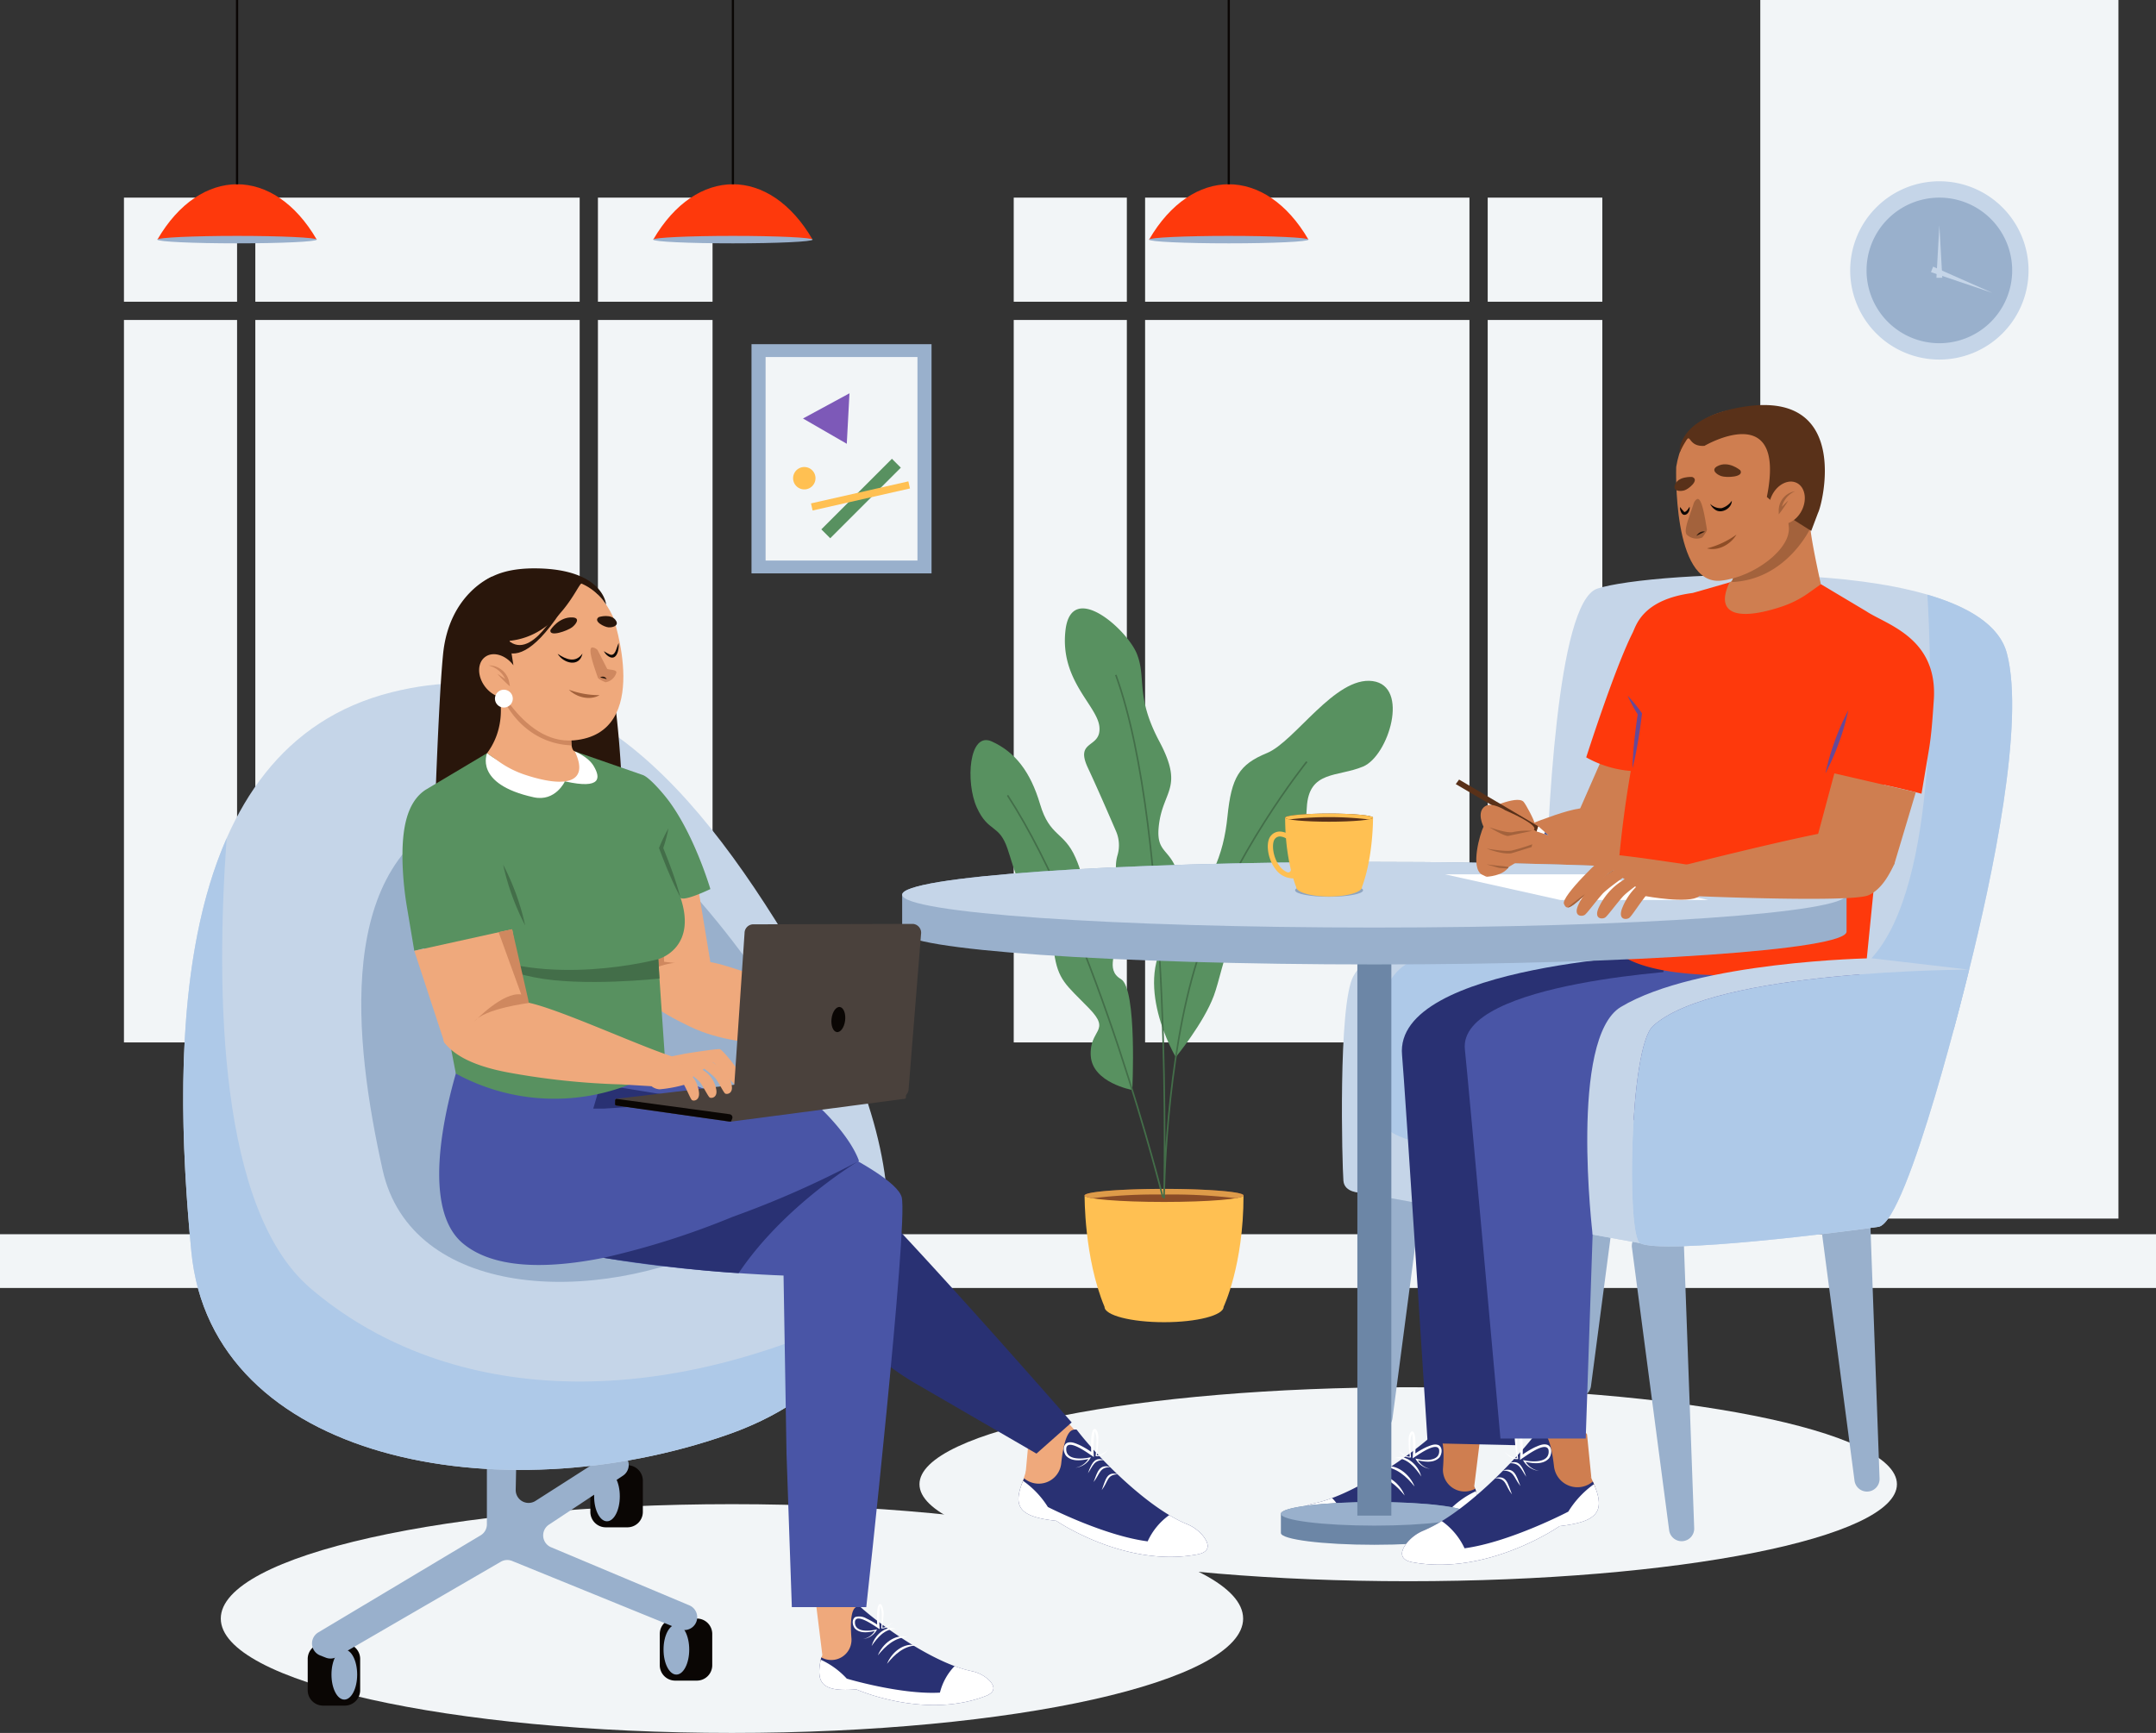 <svg id="Group_54" data-name="Group 54" xmlns="http://www.w3.org/2000/svg" xmlns:xlink="http://www.w3.org/1999/xlink" width="486.725" height="391.312" viewBox="0 0 486.725 391.312">
  <rect x="0" y="0" width="486.725" height="391.312" fill="#333333" stroke="none"/>
  <defs>
    <clipPath id="clip-path">
      <rect id="Rectangle_76" data-name="Rectangle 76" width="486.725" height="391.312" fill="none"/>
    </clipPath>
  </defs>
  <rect id="Rectangle_57" data-name="Rectangle 57" width="80.852" height="275.168" transform="translate(397.393 0)" fill="#f2f5f7"/>
  <rect id="Rectangle_58" data-name="Rectangle 58" width="73.224" height="163.136" transform="translate(57.64 72.251)" fill="#f2f5f7"/>
  <rect id="Rectangle_59" data-name="Rectangle 59" width="25.537" height="23.506" transform="translate(27.983 44.625)" fill="#f2f5f7"/>
  <rect id="Rectangle_60" data-name="Rectangle 60" width="73.224" height="23.506" transform="translate(57.64 44.625)" fill="#f2f5f7"/>
  <rect id="Rectangle_61" data-name="Rectangle 61" width="25.876" height="23.506" transform="translate(134.983 44.625)" fill="#f2f5f7"/>
  <rect id="Rectangle_62" data-name="Rectangle 62" width="25.876" height="163.136" transform="translate(134.983 72.251)" fill="#f2f5f7"/>
  <rect id="Rectangle_63" data-name="Rectangle 63" width="25.537" height="163.136" transform="translate(27.983 72.251)" fill="#f2f5f7"/>
  <rect id="Rectangle_64" data-name="Rectangle 64" width="73.224" height="163.136" transform="translate(258.51 72.251)" fill="#f2f5f7"/>
  <rect id="Rectangle_65" data-name="Rectangle 65" width="25.537" height="23.506" transform="translate(228.853 44.625)" fill="#f2f5f7"/>
  <rect id="Rectangle_66" data-name="Rectangle 66" width="73.224" height="23.506" transform="translate(258.51 44.625)" fill="#f2f5f7"/>
  <rect id="Rectangle_67" data-name="Rectangle 67" width="25.876" height="23.506" transform="translate(335.854 44.625)" fill="#f2f5f7"/>
  <rect id="Rectangle_68" data-name="Rectangle 68" width="25.876" height="163.136" transform="translate(335.854 72.251)" fill="#f2f5f7"/>
  <rect id="Rectangle_69" data-name="Rectangle 69" width="25.537" height="163.136" transform="translate(228.853 72.251)" fill="#f2f5f7"/>
  <rect id="Rectangle_70" data-name="Rectangle 70" width="486.725" height="12.138" transform="translate(0 278.698)" fill="#f2f5f7"/>
  <g id="Group_53" data-name="Group 53">
    <g id="Group_52" data-name="Group 52" clip-path="url(#clip-path)">
      <path id="Path_121" data-name="Path 121" d="M306.607,285.021s-9.005-1.617-9.378-7.712,4.773-5.419-.4-10.743-7.019-6.3-7.894-12.7,4.153-3.686-2.013-8.613-6.581-9.1-8.49-14.727-4.329-3.582-6.916-9.273-1.819-17.293,3.386-14.926,8.688,6.74,10.887,14.155,5.375,6.117,7.993,12.06,1.137,7.2,3.59,9.623,5.463,4.4,5.724,7.9-2.76,7.767.944,9.912,2.567,25.044,2.567,25.044" transform="translate(-50.988 -38.894)" fill="#589160"/>
      <path id="Path_122" data-name="Path 122" d="M317.583,245.655s6.208-9.971,4.338-16.248-5.336-4.525-4.258-11.761,5.468-7.984,0-18.272-2.85-14.342-5.094-19.83-14.777-16.645-16.086-5.236,7.3,17.022,7.669,21.886-5.612,2.757-2.619,9.141c1.956,4.172,4.677,10.424,6.327,14.255a7.967,7.967,0,0,1,.384,5.455c-.937,3.09-.845,9.733,9.339,20.61" transform="translate(-55.948 -31.974)" fill="#589160"/>
      <path id="Path_123" data-name="Path 123" d="M326.075,274.485S315.8,257.311,324.982,246.5s11.866-17.569,12.761-26.391,2.63-11.7,8.927-14.292,15.376-17.366,23.821-16.246,3.635,16.874-2.131,19.3-12.259.819-12.707,9.232-1.4,17.179-8.983,18.952-9.723,17.4-12.012,23.579-8.583,13.855-8.583,13.855" transform="translate(-60.634 -35.778)" fill="#589160"/>
      <path id="Path_124" data-name="Path 124" d="M301.836,332.758s-.134,14.087,4.5,25.162c0,1.914,6.017,3.466,13.438,3.466s13.438-1.552,13.438-3.466c0,0,4.5-9.318,4.5-25.162Z" transform="translate(-56.984 -62.822)" fill="#ffc052"/>
      <path id="Path_125" data-name="Path 125" d="M337.713,332.415c0,.814-8.032,1.475-17.938,1.475s-17.939-.66-17.939-1.475,8.032-1.475,17.939-1.475,17.938.66,17.938,1.475" transform="translate(-56.984 -62.479)" fill="#8a4c27"/>
      <path id="Path_126" data-name="Path 126" d="M303.605,333.054a118.359,118.359,0,0,1,16.17-.836,118.345,118.345,0,0,1,16.169.836c1.134-.193,1.769-.41,1.769-.639,0-.814-8.032-1.475-17.938-1.475s-17.939.66-17.939,1.475c0,.229.635.446,1.769.639" transform="translate(-56.984 -62.479)" fill="#de9b49"/>
      <path id="Path_127" data-name="Path 127" d="M353.643,207.462s-17.238,21.426-24.626,44.5-7.612,54.167-7.612,54.167,2.157-82.388-10.886-118.263" transform="translate(-58.623 -35.468)" fill="none" stroke="#436e49" stroke-miterlimit="10" stroke-width="0.361"/>
      <path id="Path_128" data-name="Path 128" d="M315.45,312.155s-14.874-59.711-35.06-90.772" transform="translate(-52.935 -41.795)" fill="none" stroke="#436e49" stroke-miterlimit="10" stroke-width="0.361"/>
      <path id="Path_129" data-name="Path 129" d="M79.78,63.793H43.795c9.689-16.669,26.3-16.669,35.985,0" transform="translate(-8.268 -9.683)" fill="#fe390c"/>
      <path id="Path_130" data-name="Path 130" d="M79.78,66.506c0,.464-8.055.84-17.993.84s-17.993-.376-17.993-.84,8.056-.84,17.993-.84,17.993.376,17.993.84" transform="translate(-8.268 -12.397)" fill="#99b0cc"/>
      <line id="Line_3" data-name="Line 3" y1="41.608" transform="translate(53.519 0)" fill="none" stroke="#0a0604" stroke-miterlimit="10" stroke-width="0.5"/>
      <path id="Path_131" data-name="Path 131" d="M217.77,63.793H181.785c9.689-16.669,26.3-16.669,35.985,0" transform="translate(-34.319 -9.683)" fill="#fe390c"/>
      <path id="Path_132" data-name="Path 132" d="M217.77,66.506c0,.464-8.055.84-17.993.84s-17.993-.376-17.993-.84,8.056-.84,17.993-.84,17.993.376,17.993.84" transform="translate(-34.319 -12.397)" fill="#99b0cc"/>
      <line id="Line_4" data-name="Line 4" y1="41.608" transform="translate(165.458 0)" fill="none" stroke="#0a0604" stroke-miterlimit="10" stroke-width="0.5"/>
      <path id="Path_133" data-name="Path 133" d="M355.76,63.793H319.775c9.689-16.669,26.3-16.669,35.985,0" transform="translate(-60.371 -9.683)" fill="#fe390c"/>
      <path id="Path_134" data-name="Path 134" d="M355.76,66.506c0,.464-8.055.84-17.993.84s-17.993-.376-17.993-.84,8.056-.84,17.993-.84,17.993.376,17.993.84" transform="translate(-60.371 -12.397)" fill="#99b0cc"/>
      <line id="Line_5" data-name="Line 5" y1="41.608" transform="translate(277.397 0)" fill="none" stroke="#0a0604" stroke-miterlimit="10" stroke-width="0.5"/>
      <path id="Path_135" data-name="Path 135" d="M555.158,70.589a20.131,20.131,0,1,1-20.131-20.131,20.131,20.131,0,0,1,20.131,20.131" transform="translate(-97.208 -9.526)" fill="#c5d5e8"/>
      <path id="Path_136" data-name="Path 136" d="M552.324,71.449a16.438,16.438,0,1,1-16.437-16.438,16.437,16.437,0,0,1,16.438,16.438" transform="translate(-98.068 -10.386)" fill="#99b0cc"/>
      <path id="Path_137" data-name="Path 137" d="M539.558,62.714l-.663,11.857h1.326Z" transform="translate(-101.739 -11.84)" fill="#c5d5e8"/>
      <path id="Path_138" data-name="Path 138" d="M551.242,80.146l-13.384-5.918-.481,1.236Z" transform="translate(-101.452 -14.014)" fill="#c5d5e8"/>
      <path id="Path_139" data-name="Path 139" d="M476.548,408.056c0,12.1-49.4,21.9-110.332,21.9s-110.332-9.805-110.332-21.9,49.4-21.9,110.332-21.9,110.332,9.805,110.332,21.9" transform="translate(-48.309 -72.903)" fill="#f2f5f7"/>
      <path id="Path_140" data-name="Path 140" d="M394.6,315.395l-8.4,63.842a2.841,2.841,0,0,1-5.655-.474l2.319-63.842a2.841,2.841,0,0,1,2.838-2.737h6.086a2.84,2.84,0,0,1,2.816,3.211" transform="translate(-71.843 -58.938)" fill="#99b0cc"/>
      <path id="Path_141" data-name="Path 141" d="M449.841,306.394l-8.4,63.842a2.841,2.841,0,0,1-5.655-.474L438.1,305.92a2.84,2.84,0,0,1,2.838-2.737h6.086a2.84,2.84,0,0,1,2.816,3.211" transform="translate(-82.272 -57.238)" fill="#99b0cc"/>
      <path id="Path_142" data-name="Path 142" d="M505.74,332.714l8.4,63.842a2.841,2.841,0,0,0,5.655-.474L517.48,332.24a2.841,2.841,0,0,0-2.838-2.737h-6.086a2.84,2.84,0,0,0-2.816,3.211" transform="translate(-95.475 -62.207)" fill="#99b0cc"/>
      <path id="Path_143" data-name="Path 143" d="M454.152,346.516l8.4,63.842a2.84,2.84,0,0,0,5.654-.474l-2.318-63.842a2.841,2.841,0,0,0-2.838-2.737h-6.086a2.84,2.84,0,0,0-2.816,3.211" transform="translate(-85.735 -64.813)" fill="#99b0cc"/>
      <path id="Path_144" data-name="Path 144" d="M523.556,177.694c-6.03-22.683-80.895-18.518-92.5-14.554-9.062,3.1-11.245,52.18-11.767,73.563-17.6.952-37.9,4.226-43.258,13.941-3.49,6.323-2.53,42.784-2.245,46.2.23,2.741,3.893,2.688,3.893,2.688l63.062,11.389c5.046,2.679,47.19-2.68,53.842-3.685s20.456-58.038,20.463-58.063c5.088-20.386,12.679-55.8,8.512-71.475" transform="translate(-70.504 -30.209)" fill="#c5d5e8"/>
      <path id="Path_145" data-name="Path 145" d="M430.3,309.747s-45.654,3.056-47-8.179c-2.443-20.381.38-34.524,10.733-35.294s47.243-2,47.243-2Z" transform="translate(-72.208 -49.893)" fill="#aec9e8"/>
      <path id="Path_146" data-name="Path 146" d="M541.914,250.209c5.088-20.386,12.679-55.8,8.512-71.475-1.663-6.258-8.57-10.469-17.938-13.208.933,15.284,2.714,65.427-12.621,82.106-12.23,13.3,5.6,15.836,18.579,16.07,2.09-7.8,3.466-13.486,3.468-13.494" transform="translate(-97.373 -31.25)" fill="#aec9e8"/>
      <path id="Path_147" data-name="Path 147" d="M444.6,210.079l-7.354,16.771s5.145,4.131,13.941,3.729l5.53-14.886s-8.205-5.1-12.117-5.614" transform="translate(-82.548 -39.661)" fill="#cf7e50"/>
      <path id="Path_148" data-name="Path 148" d="M436.977,224.739s7.831-6.549,10.549,8.337c0,0-2.967,8.7-29.671,4.851l.841-7.337s15.291-6.682,18.281-5.851" transform="translate(-78.887 -42.158)" fill="#cf7e50"/>
      <path id="Path_149" data-name="Path 149" d="M402.407,411.711s-6.336-18.439-9.39-12.9c-1.437,2.609-15,15.473-26.071,16.852,0,0-3.476,4.642,13.943,3.9s22.8-1.863,21.517-7.85" transform="translate(-69.223 -75.096)" fill="#cf7e50"/>
      <path id="Path_150" data-name="Path 150" d="M408.315,410.092l1.45-11.753s-8.817-7.777-9.873-.886Z" transform="translate(-75.496 -74.498)" fill="#cf7e50"/>
      <path id="Path_151" data-name="Path 151" d="M360.909,420.836c14.86,5.815,31.444-1.574,31.444-1.574,8.137.642,9.906-1.323,8.627-7.31,0,0-.037-.171-.105-.468l-.148.08a4.9,4.9,0,0,1-7.169-4.716c.213-2.761.2-5.5-.473-6.827a1.631,1.631,0,0,0-1.493-.968h0c-.315.29-.657.594-1.038.922-.034.03-.073.062-.108.092-.349.3-.706.6-1.1.924-5.85,4.789-16.709,12.093-24.815,13.812a8.708,8.708,0,0,0-4.224,2.091c-1.811,1.712-1.532,3.1.606,3.941" transform="translate(-67.796 -75.338)" fill="#293173"/>
      <path id="Path_152" data-name="Path 152" d="M392.354,422.289s-16.584,7.388-31.444,1.574c-2.138-.836-2.417-2.229-.606-3.941a8.708,8.708,0,0,1,4.223-2.091,28.611,28.611,0,0,0,3.994-1.2,14.231,14.231,0,0,1,3.568,6.446c9.538.525,22.594-3.391,22.594-3.391a19.634,19.634,0,0,1,6.319-4.6c1.233,5.9-.561,7.84-8.647,7.2" transform="translate(-67.796 -78.364)" fill="#fff"/>
      <path id="Path_153" data-name="Path 153" d="M388.236,405.816c2.744-.063,4.524,2.12,5.933,4.174-.1-.315-.225-.617-.34-.93-.91-2.07-3.216-4.064-5.593-3.244" transform="translate(-73.296 -76.579)" fill="#fff"/>
      <path id="Path_154" data-name="Path 154" d="M384.791,408.255c3.086.086,5.373,2.2,7.2,4.462-1.088-2.768-4.09-5.276-7.2-4.462" transform="translate(-72.645 -77.046)" fill="#fff"/>
      <path id="Path_155" data-name="Path 155" d="M382.045,410.771c3.086.086,5.373,2.2,7.2,4.462-1.089-2.768-4.09-5.276-7.2-4.462" transform="translate(-72.127 -77.521)" fill="#fff"/>
      <path id="Path_156" data-name="Path 156" d="M396.3,406.9a4.116,4.116,0,0,1-2.9-2.187l-.157.2c1.649.373,3.834.819,5.162-.587.568-.776.779-2.126-.122-2.737-.92-.443-1.908.041-2.742.37a17.771,17.771,0,0,0-3.035,1.787l.453.246c-.05-.764.443-6.42-1.005-5.423-.669.917-.47,1.876-.5,2.881a23.148,23.148,0,0,0,.284,2.794l.079-.13a1.385,1.385,0,0,1-.756-.069,5.759,5.759,0,0,1-2.043-1.419c.741.816,1.664,1.839,2.88,1.715l.089-.019c-.084-.957-.158-1.922-.157-2.879a5.629,5.629,0,0,1,.415-2.513,23.559,23.559,0,0,1,.14,5.034l-.028.575.482-.329c.956-.589,5-3.513,5.494-1.637.323,2.709-3.21,2.488-5.021,2.073l-.33-.068A4.3,4.3,0,0,0,396.3,406.9" transform="translate(-73.444 -75.225)" fill="#fff"/>
      <path id="Path_157" data-name="Path 157" d="M472.059,246.557s16.631,31.056,5.229,41.388-67.182,11.306-67.182,11.306l5.622,73.632-19.774-.444s-5.212-81.574-5.783-87.642c-1.948-20.683,60.665-22.845,60.665-22.845Z" transform="translate(-73.652 -46.548)" fill="#293173"/>
      <path id="Path_158" data-name="Path 158" d="M466.366,256.895s-4.7,11.148-4.192,16.774l25.944-16.488Z" transform="translate(-87.247 -48.5)" fill="#4955a6"/>
      <path id="Path_159" data-name="Path 159" d="M398.664,420.765c0-1.472-9.448-2.666-21.1-2.666s-21.1,1.194-21.1,2.666v4.33c0,1.472,9.447,2.666,21.1,2.666s21.1-1.193,21.1-2.666Z" transform="translate(-67.296 -78.934)" fill="#6c86a6"/>
      <path id="Path_160" data-name="Path 160" d="M398.664,420.765c0,1.472-9.448,2.666-21.1,2.666s-21.1-1.194-21.1-2.666,9.447-2.666,21.1-2.666,21.1,1.194,21.1,2.666" transform="translate(-67.296 -78.934)" fill="#99b0cc"/>
      <rect id="Rectangle_71" data-name="Rectangle 71" width="7.673" height="128.564" transform="translate(306.428 213.675)" fill="#6c86a6"/>
      <path id="Path_161" data-name="Path 161" d="M434.882,409.36s-9.006-20.882-11.124-14.338c-1,3.081-14.375,22.112-25.913,25.865,0,0-2.754,5.671,15.686,1.286s23.951-6.686,21.352-12.813" transform="translate(-75.082 -74.337)" fill="#cf7e50"/>
      <path id="Path_162" data-name="Path 162" d="M440.663,408.08l-.986-9.915s-4.376-6.382-8.522-4.447Z" transform="translate(-81.399 -74.262)" fill="#cf7e50"/>
      <path id="Path_163" data-name="Path 163" d="M392.519,427.972c17.061,3.145,33.242-8.159,33.242-8.159,8.817-.992,10.3-3.453,7.7-9.58,0,0-.075-.174-.209-.478l-.142.116a5.325,5.325,0,0,1-8.625-3.557c-.342-2.992-.923-5.912-1.911-7.19a1.773,1.773,0,0,0-1.793-.726h0c-.276.375-.578.77-.917,1.2-.031.04-.065.081-.1.121-.311.39-.63.787-.987,1.214-5.258,6.318-15.345,16.352-23.643,19.856a9.466,9.466,0,0,0-4.078,3.1c-1.58,2.2-1,3.629,1.459,4.082" transform="translate(-73.663 -75.209)" fill="#293173"/>
      <path id="Path_164" data-name="Path 164" d="M425.76,422.6s-16.181,11.3-33.242,8.159c-2.454-.453-3.039-1.882-1.459-4.083a9.474,9.474,0,0,1,4.078-3.1,31.1,31.1,0,0,0,4.016-2.108,15.482,15.482,0,0,1,5.136,6.146c10.29-1.4,23.42-8.274,23.42-8.274a21.354,21.354,0,0,1,5.8-6.209c2.533,6.044,1.016,8.485-7.746,9.471" transform="translate(-73.663 -77.995)" fill="#fff"/>
      <path id="Path_165" data-name="Path 165" d="M419.988,407.259c2.374-.134,2.609,1.236,3.85,3.052-.087-.281-.2-.551-.3-.83-.81-1.844-1.5-3.029-3.546-2.222" transform="translate(-79.29 -76.838)" fill="#fff"/>
      <path id="Path_166" data-name="Path 166" d="M418.124,409.3c2.671-.008,2.458,1.5,4.06,3.495-.971-2.469-1.382-4.316-4.06-3.495" transform="translate(-78.938 -77.234)" fill="#fff"/>
      <path id="Path_167" data-name="Path 167" d="M416.006,411.427c2.671-.008,2.271,1.678,3.873,3.674-.971-2.469-1.195-4.5-3.873-3.674" transform="translate(-78.538 -77.639)" fill="#fff"/>
      <path id="Path_168" data-name="Path 168" d="M426.469,407.328a4.476,4.476,0,0,1-3.2-2.309l-.165.222c1.8.367,4.187.8,5.6-.761.6-.857.8-2.329-.2-2.972-1.01-.459-2.073.091-2.971.467a19.254,19.254,0,0,0-3.257,2.014l.5.255c-.073-.828.33-6.988-1.221-5.87-.706,1.012-.466,2.051-.472,3.144a25.3,25.3,0,0,0,.375,3.03l.082-.143a1.507,1.507,0,0,1-.823-.058,6.266,6.266,0,0,1-2.255-1.494c.825.87,1.853,1.96,3.171,1.8l.1-.022c-.114-1.038-.217-2.085-.238-3.126a6.128,6.128,0,0,1,.391-2.741,25.606,25.606,0,0,1,.272,5.468l-.017.625.516-.37c1.025-.662,5.348-3.935,5.932-1.909.416,2.937-3.43,2.78-5.408,2.372l-.36-.067a4.677,4.677,0,0,0,3.659,2.446" transform="translate(-79.001 -75.184)" fill="#fff"/>
      <path id="Path_169" data-name="Path 169" d="M496.066,251.655s4.279,28.337-7.122,38.669-51.582,10.432-51.582,10.432l-2.426,71.593H415.688s-7.358-81.775-8.028-87.833c-1.715-15.531,52.389-18.048,52.389-18.048Z" transform="translate(-76.955 -47.51)" fill="#4955a6"/>
      <path id="Path_170" data-name="Path 170" d="M465.5,164.495l8.294-2.381,20.617.41,10.225,6.1c4.566,3.054,16.255,5.965,15.26,20.124-.262,3.736-.481,7.473-1.1,11.165l-1.669,9.919a211.772,211.772,0,0,0-24.492-4.815l11.747-3.156,4.629,2.652-4.373,43.864s-46.369,7.4-56.863-3.385a255.519,255.519,0,0,1,3.719-40.3,24.257,24.257,0,0,1-10.062-3.068s6.387-20.024,10.481-28.138c.794-1.574,2.125-7.5,13.589-8.987" transform="translate(-83.338 -30.606)" fill="#fe390c"/>
      <path id="Path_171" data-name="Path 171" d="M508.006,211.951a57.524,57.524,0,0,1,5.184-14.3,57.567,57.567,0,0,1-5.184,14.3" transform="translate(-95.907 -37.315)" fill="#674997"/>
      <path id="Path_172" data-name="Path 172" d="M501.7,157.681s-1.961-8.679-2.382-12.624c-.494-4.643.638-4.4,1.158-8.6l-16.455,2.731s-.166,17.131-2.938,18.079h0c-3.284,6.853,1.276,8.98,11.895,5.431a23.176,23.176,0,0,0,6.1-3.146Z" transform="translate(-90.626 -25.762)" fill="#cf7e50"/>
      <path id="Path_173" data-name="Path 173" d="M484.451,146.676s.046,3.8-2.5,11.707c12.335-.529,17.727-12.136,17.727-12.136a24.243,24.243,0,0,1,.36-3.49Z" transform="translate(-90.988 -26.951)" fill="#a3623c"/>
      <path id="Path_174" data-name="Path 174" d="M466.474,126.871s-.941,26.875,10.106,25.723c7.337-.766,15.979-7.161,15.3-12.282-.818-6.118,4.865-9.077,5.168-10.748.6-3.289,1.032-12.619-5.254-14.446s-22.638-4.363-25.315,11.754" transform="translate(-88.063 -21.478)" fill="#cf7e50"/>
      <path id="Path_175" data-name="Path 175" d="M452.947,193.641a34.9,34.9,0,0,1,3.26,3.991c-.26,2.115-.533,4.228-.9,6.329-.342,2.041-.747,4.073-1.257,6.091.046-2.081.2-4.148.412-6.206s.492-4.107.794-6.153l.075.323a34.429,34.429,0,0,1-2.387-4.375" transform="translate(-85.513 -36.558)" fill="#674997"/>
      <path id="Path_176" data-name="Path 176" d="M467.416,123.54a18.99,18.99,0,0,1,1.424-2.664c1.133-1.92.488,1.338,4.192,1.087,0,0,18.609-10.9,14.083,11.54l5.777,5,4.239,2.67,1.54-4.08c1.022-1.893,7.646-28.344-17.567-23.825-14.538,2.606-13.688,10.274-13.688,10.274" transform="translate(-88.242 -21.286)" fill="#593119"/>
      <path id="Path_177" data-name="Path 177" d="M499.735,140.5c-1.218,2.482-3.721,3.75-5.592,2.833s-2.4-3.674-1.184-6.156,3.722-3.75,5.592-2.833,2.4,3.674,1.184,6.156" transform="translate(-92.943 -25.307)" fill="#cf7e50"/>
      <path id="Path_178" data-name="Path 178" d="M498.7,136.743a5.264,5.264,0,0,0-3.132,4.385l-.5-.163a23.747,23.747,0,0,1,2.086-2.116,29.391,29.391,0,0,1-2.142,3.115l-.006-.827a4.381,4.381,0,0,1,3.7-4.393" transform="translate(-93.451 -25.816)" fill="#a3623c"/>
      <path id="Path_179" data-name="Path 179" d="M481.7,148.808c-1.29,2.2-4.091,3.778-6.645,3.118a19.673,19.673,0,0,0,6.645-3.118" transform="translate(-89.687 -28.094)" fill="#8e4d26"/>
      <path id="Path_180" data-name="Path 180" d="M470.875,140.077l-1.325,3.867c-.318,1.148-.713,2.608-.088,3.1a3.247,3.247,0,0,0,3.392.551s1.132-1.392,1.061-1.809c-.455-2.679-1.147-7.378-2.251-6.864a1.847,1.847,0,0,0-.79,1.153" transform="translate(-88.568 -26.22)" fill="#a3623c"/>
      <path id="Path_181" data-name="Path 181" d="M472.083,148.917s.8-1.261,1.931-.935" transform="translate(-89.125 -27.928)" fill="#29160b"/>
      <path id="Path_182" data-name="Path 182" d="M482.949,130.589s-2.695-2.3-5.223-.895c-1.434.8-.185,1.828.924,2.214s5.226.28,4.3-1.319" transform="translate(-90.069 -24.399)" fill="#593119"/>
      <path id="Path_183" data-name="Path 183" d="M470,132.77s-3.364-.259-3.953,1.956c-.334,1.255,1.2,1.349,2.178,1.069s3.512-2.38,1.775-3.025" transform="translate(-87.977 -25.064)" fill="#593119"/>
      <path id="Path_184" data-name="Path 184" d="M467.549,141.121a12.584,12.584,0,0,0,.895,1.063c.075.063.05.061.112.061.481-.115.865-.725,1.132-1.188.169.793-.462,2.086-1.422,1.786a1.243,1.243,0,0,1-.552-.712,1.742,1.742,0,0,1-.164-1.009" transform="translate(-88.265 -26.63)" fill="#0a0604"/>
      <path id="Path_185" data-name="Path 185" d="M480.813,139.392c.007,1.767-2.451,3.095-3.853,1.95a3.1,3.1,0,0,1-1.037-1.255,3.347,3.347,0,0,0,2.581.977,4.245,4.245,0,0,0,2.309-1.672" transform="translate(-89.85 -26.316)" fill="#0a0604"/>
      <path id="Path_186" data-name="Path 186" d="M464.266,247.334c0-4.093-47.728-7.412-106.6-7.412s-106.6,3.319-106.6,7.412v8.329c0,4.093,47.727,7.412,106.6,7.412s106.6-3.319,106.6-7.412Z" transform="translate(-47.398 -45.295)" fill="#99b0cc"/>
      <path id="Path_187" data-name="Path 187" d="M464.266,247.334c0,4.093-47.728,7.411-106.6,7.411s-106.6-3.318-106.6-7.411,47.727-7.412,106.6-7.412,106.6,3.319,106.6,7.412" transform="translate(-47.398 -45.295)" fill="#c5d5e8"/>
      <path id="Path_188" data-name="Path 188" d="M360.417,247.482c0,.81,3.435,1.467,7.673,1.467s7.674-.657,7.674-1.467-3.435-1.467-7.674-1.467-7.673.657-7.673,1.467" transform="translate(-68.044 -46.446)" fill="#8fa5bf"/>
      <path id="Path_189" data-name="Path 189" d="M354.568,239.234a4.918,4.918,0,0,0,3.944,2.081c.015,0,.032,0,.048,0,.377,1.26.664,1.938.664,1.938,0,1.19,3.328,2.155,7.432,2.155s7.431-.965,7.431-2.155c2.563-6.888,2.49-15.648,2.49-15.648H356.736c0,1.2.038,2.332.1,3.407a3.607,3.607,0,0,0-1.261-.272,2.58,2.58,0,0,0-2.015.9c-1.321,1.432-.812,5.269,1.006,7.6m-.11-6.88a1.445,1.445,0,0,1,1.1-.513h.008a2.987,2.987,0,0,1,1.362.428,48.016,48.016,0,0,0,1.088,7.013.589.589,0,0,1-.837.625,4.256,4.256,0,0,1-1.657-1.325c-1.691-2.17-1.859-5.369-1.067-6.228" transform="translate(-66.61 -42.969)" fill="#ffc052"/>
      <path id="Path_190" data-name="Path 190" d="M357.647,227.388c0,.506,4.441.917,9.92.917s9.921-.41,9.921-.917-4.441-.917-9.921-.917-9.92.41-9.92.917" transform="translate(-67.521 -42.756)" fill="#593119"/>
      <path id="Path_191" data-name="Path 191" d="M376.51,227.785a77.271,77.271,0,0,0-17.885,0c-.627-.12-.978-.255-.978-.4,0-.506,4.441-.917,9.921-.917s9.92.41,9.92.917c0,.143-.351.277-.978.4" transform="translate(-67.521 -42.756)" fill="#ffc052"/>
      <path id="Path_192" data-name="Path 192" d="M509.553,215.278l-4.02,15,17.545,5.513,4.862-16.256Z" transform="translate(-95.44 -40.643)" fill="#cf7e50"/>
      <path id="Path_193" data-name="Path 193" d="M461.585,249.177H428.178l-26.054-5.807h33.407Z" transform="translate(-75.918 -45.946)" fill="#fff"/>
      <path id="Path_194" data-name="Path 194" d="M462.8,240.094s-16.9-2.575-17.832-2.235-10.434,9.5-9.743,11.138,1.444,1.128,6.964-4.088,4.257-3.025,4.257-3.025,6.56,3.891,7.21,5.37c0,0,9.812,1.813,12.1.028,0,0,2.726-6.613-2.958-7.189" transform="translate(-82.16 -44.9)" fill="#cf7e50"/>
      <path id="Path_195" data-name="Path 195" d="M446.651,242.642s1.263-2.189-4.257,3.026c-3.732,3.526-5.283,4.9-6.111,4.911,2.533-2.292,10.9-7.926,11.4-8.731l-.857.9-.17-.1" transform="translate(-82.367 -45.659)" fill="#a3623c"/>
      <path id="Path_196" data-name="Path 196" d="M452.972,241.108s-6.926,4.64-8.381,6.258-3.342,4.221-3.951,4.7-2.821.479-1.394-2.424a14.292,14.292,0,0,1,4.133-5.1c.888-.7,5.3-3.486,5.3-3.486Z" transform="translate(-82.837 -45.509)" fill="#cf7e50"/>
      <path id="Path_197" data-name="Path 197" d="M458.66,241.841s-6.926,4.64-8.381,6.258-3.342,4.221-3.952,4.7-2.821.479-1.392-2.424a14.261,14.261,0,0,1,4.133-5.1c.887-.7,5.3-3.487,5.3-3.487Z" transform="translate(-83.911 -45.647)" fill="#cf7e50"/>
      <path id="Path_198" data-name="Path 198" d="M465.506,242.164s-7.506,4.1-8.851,5.78-3.053,4.359-3.632,4.866-2.805.629-1.582-2.321a13.815,13.815,0,0,1,3.784-5.273c.842-.745,5.077-3.74,5.077-3.74Z" transform="translate(-85.16 -45.588)" fill="#cf7e50"/>
      <path id="Path_199" data-name="Path 199" d="M468.9,239.01s1.5-.486,3.221,7.046c0,0,34.491,1.448,38.236-.234,3-1.35,4.7-4.732,5.806-7a2.49,2.49,0,0,0-.458-2.267c-2.027-2.873-7.457-6.327-15.144-4.892-9.89,1.846-31.66,7.345-31.66,7.345" transform="translate(-88.524 -43.673)" fill="#cf7e50"/>
      <path id="Path_200" data-name="Path 200" d="M413.263,224.991s7.081-3.5,8.681-1.936c.479.467,2.622,4.449,2.477,4.9s-.726,1.389-3.827-1.9l-1.446,1.738Z" transform="translate(-78.021 -42.035)" fill="#cf7e50"/>
      <path id="Path_201" data-name="Path 201" d="M423.763,227.554l-.376,1.162-18.259-10.689.75-1.027Z" transform="translate(-76.485 -40.968)" fill="#593119"/>
      <path id="Path_202" data-name="Path 202" d="M430.325,232.055l-2.688-.883.376-1.162Z" transform="translate(-80.734 -43.424)" fill="#fff"/>
      <path id="Path_203" data-name="Path 203" d="M429.757,232.042l.969.318-.834-.737Z" transform="translate(-81.135 -43.728)" fill="#424b87"/>
      <path id="Path_204" data-name="Path 204" d="M413.143,240.282l-1.037-.5c-2.683-1.55-.389-9.324.365-10.813,0,0-1.664-3.255.334-4.6,1.585-1.068,4.6.908,4.6.908s8.032,3.411,6.32,4.492-4.064.334-5.021.6-4.386-.333-4.386-.333Z" transform="translate(-77.563 -42.298)" fill="#cf7e50"/>
      <path id="Path_205" data-name="Path 205" d="M412.851,238.061l.672,3.3s3.758-.14,5.01-2.208c0,0,1.483-.872,2.192-1.364s2.559-.837,3.132-3.765c0,0,1.258-1.555.98-2.132s-1.313-1.742-4.338-.7-6.277-1.411-6.277-1.411Z" transform="translate(-77.943 -43.381)" fill="#cf7e50"/>
      <path id="Path_206" data-name="Path 206" d="M424.022,235.016a45.021,45.021,0,0,1-4.6,1.409c-1.57.314-5.7-.445-5.7-.445s3.315,1.329,5.5,1.081c.246-.028,4.646-1.427,4.646-1.427Z" transform="translate(-78.108 -44.369)" fill="#a3623c"/>
      <path id="Path_207" data-name="Path 207" d="M418.688,241.2s-1.426-.234-1.747-.23-3.269-.369-3.269-.369l2.886.817,1.888.122Z" transform="translate(-78.098 -45.423)" fill="#a3623c"/>
      <path id="Path_208" data-name="Path 208" d="M414.463,230.254s3.461,2.171,4.339,1.967,5.346-1.137,5.346-1.137a15.226,15.226,0,0,0-4.17.241c-1.441.441-5.515-1.071-5.515-1.071" transform="translate(-78.247 -43.47)" fill="#a3623c"/>
      <path id="Path_209" data-name="Path 209" d="M530.283,269.916s-57.644,0-71.407,12.759c-5.3,4.91-5.921,47.384-2.9,48.989,5.047,2.68,47.191-2.679,53.842-3.685s20.463-58.063,20.463-58.063" transform="translate(-85.743 -50.958)" fill="#aec9e8"/>
      <path id="Path_210" data-name="Path 210" d="M456.527,282.075c13.764-12.759,71.407-12.759,71.407-12.759l-22.046-2.576s-39.351.648-56.574,10.992c-11.713,7.034-6.378,51.4-6.378,51.4l10.693,1.931c-3.023-1.605-2.4-44.079,2.9-48.989" transform="translate(-83.394 -50.358)" fill="#c5d5e8"/>
      <path id="Path_211" data-name="Path 211" d="M292.243,444.527c0,14.266-51.668,25.831-115.4,25.831s-115.4-11.565-115.4-25.831S113.1,418.7,176.839,418.7s115.4,11.565,115.4,25.831" transform="translate(-11.599 -79.046)" fill="#f2f5f7"/>
      <path id="Path_212" data-name="Path 212" d="M191.982,464.557h-4.893a3.476,3.476,0,0,1-3.476-3.477v-7.064a3.476,3.476,0,0,1,3.476-3.477h4.893a3.477,3.477,0,0,1,3.476,3.477v7.064a3.477,3.477,0,0,1-3.476,3.477" transform="translate(-34.665 -85.058)" fill="#0a0604"/>
      <path id="Path_213" data-name="Path 213" d="M190.458,457.865c0,3.118-1.3,5.646-2.9,5.646s-2.9-2.528-2.9-5.646,1.3-5.646,2.9-5.646,2.9,2.528,2.9,5.646" transform="translate(-34.863 -85.375)" fill="#99b0cc"/>
      <path id="Path_214" data-name="Path 214" d="M94,471.517H89.109a3.476,3.476,0,0,1-3.476-3.477v-7.064a3.476,3.476,0,0,1,3.476-3.477H94a3.477,3.477,0,0,1,3.477,3.477v7.064A3.477,3.477,0,0,1,94,471.517" transform="translate(-16.167 -86.372)" fill="#0a0604"/>
      <path id="Path_215" data-name="Path 215" d="M98.048,464.825c0,3.118-1.3,5.646-2.9,5.646s-2.9-2.528-2.9-5.646,1.3-5.646,2.9-5.646,2.9,2.528,2.9,5.646" transform="translate(-17.417 -86.689)" fill="#99b0cc"/>
      <path id="Path_216" data-name="Path 216" d="M172.664,421.884h-4.892a3.476,3.476,0,0,1-3.476-3.477v-7.064a3.476,3.476,0,0,1,3.476-3.477h4.892a3.477,3.477,0,0,1,3.477,3.477v7.064a3.477,3.477,0,0,1-3.477,3.477" transform="translate(-31.018 -77.002)" fill="#0a0604"/>
      <path id="Path_217" data-name="Path 217" d="M171.14,415.192c0,3.118-1.3,5.646-2.9,5.646s-2.9-2.528-2.9-5.646,1.3-5.646,2.9-5.646,2.9,2.528,2.9,5.646" transform="translate(-31.216 -77.319)" fill="#99b0cc"/>
      <path id="Path_218" data-name="Path 218" d="M126.309,394.878V418.2a2.9,2.9,0,0,1-1.414,2.493L88.242,442.617a2.905,2.905,0,0,0,.418,5.193l1.27.5a2.906,2.906,0,0,0,2.532-.187l36.987-21.465a2.9,2.9,0,0,1,2.554-.178l37.771,15.382a2.9,2.9,0,0,0,2.221-5.368l-31.2-13.113a2.905,2.905,0,0,1-.478-5.1l16.7-11.051a2.9,2.9,0,0,0-.815-5.219l-.043-.012a2.906,2.906,0,0,0-2.353.349l-16.521,10.568a2.905,2.905,0,0,1-4.47-2.507l.318-15.475a2.905,2.905,0,0,0-2.9-2.965h-1.014a2.9,2.9,0,0,0-2.9,2.9" transform="translate(-16.392 -74.001)" fill="#99b0cc"/>
      <path id="Path_219" data-name="Path 219" d="M193.768,258.958c25.18,44.135,23.317,85.772-19.871,100.905-51.163,17.928-116.473,6.194-121.073-41.323S48.68,204.6,98.047,192.225c44.389-11.127,72.065,25.268,95.721,66.733" transform="translate(-9.626 -35.908)" fill="#c5d5e8"/>
      <path id="Path_220" data-name="Path 220" d="M173.9,368.01c17.089-5.988,27.7-16.128,32.735-28.929-51.332,25.387-97.78,20.761-126.888-4.092C59.051,317.323,58.28,268.513,60.788,233.348,49.052,260,49.953,297.025,52.824,326.686c4.6,47.517,69.91,59.252,121.073,41.324" transform="translate(-9.626 -44.054)" fill="#aec9e8"/>
      <path id="Path_221" data-name="Path 221" d="M187.626,258.755c18.832,25.273,20.827,51.049-4.621,63.624-30.147,14.9-71.242,12.6-77.659-16.307S94.2,236.235,123.658,224.891c26.489-10.2,46.275,10.12,63.968,33.864" transform="translate(-18.98 -41.948)" fill="#99b0cc"/>
      <path id="Path_222" data-name="Path 222" d="M133.8,160.5s-9.717,3.807-11.075,17.523-2.5,56.4-2.5,56.4a91.92,91.92,0,0,0,43.19-.9s2.112-70.673-13.795-71.142c-13.763-.406-15.824-1.887-15.824-1.887" transform="translate(-22.699 -30.301)" fill="#29160b"/>
      <path id="Path_223" data-name="Path 223" d="M284.623,408.885s4.551-16.988,9.9-13.12c2.541,1.838,14.621,20.382,25.717,23.895,0,0,2.685,5.418-15.036,1.353s-23.025-6.23-20.578-12.128" transform="translate(-53.628 -74.609)" fill="#efa97c"/>
      <path id="Path_224" data-name="Path 224" d="M285.376,407.754l.87-9.517s4.288-4.268,8.279-2.444Z" transform="translate(-53.877 -74.637)" fill="#efa97c"/>
      <path id="Path_225" data-name="Path 225" d="M323.913,426.106c-16.34,3.147-31.947-7.573-31.947-7.573-8.466-.884-9.908-3.233-7.461-9.131,0,0,.071-.168.2-.46l.137.11a5.107,5.107,0,0,0,8.245-3.477c.306-2.872.841-5.678,1.779-6.911a1.7,1.7,0,0,1,1.714-.71h0c.269.357.561.733.89,1.142.03.037.063.077.093.115.3.372.61.75.956,1.156,5.091,6.02,14.844,15.568,22.83,18.865a9.085,9.085,0,0,1,3.935,2.945c1.532,2.1.982,3.474-1.368,3.926" transform="translate(-53.51 -75.126)" fill="#293173"/>
      <path id="Path_226" data-name="Path 226" d="M291.967,421.227s15.607,10.719,31.947,7.573c2.35-.453,2.9-1.828,1.368-3.927a9.083,9.083,0,0,0-3.935-2.945,29.826,29.826,0,0,1-3.869-1.991,14.852,14.852,0,0,0-4.879,5.934c-9.88-1.269-22.527-7.758-22.527-7.758a20.468,20.468,0,0,0-5.608-5.911c-2.383,5.817-.91,8.147,7.5,9.026" transform="translate(-53.511 -77.82)" fill="#fff"/>
      <path id="Path_227" data-name="Path 227" d="M306.444,406.4c-2.278-.11-2.493,1.205-3.67,2.957.081-.27.19-.53.286-.8.763-1.775,1.414-2.916,3.384-2.158" transform="translate(-57.161 -76.679)" fill="#fff"/>
      <path id="Path_228" data-name="Path 228" d="M308.2,408.335c-2.563.013-2.347,1.456-3.868,3.383.913-2.375,1.293-4.15,3.868-3.383" transform="translate(-57.455 -77.056)" fill="#fff"/>
      <path id="Path_229" data-name="Path 229" d="M310.291,410.362c-2.563.013-2.166,1.626-3.687,3.554.913-2.376,1.112-4.321,3.687-3.554" transform="translate(-57.884 -77.441)" fill="#fff"/>
      <path id="Path_230" data-name="Path 230" d="M298.693,406.515a4.3,4.3,0,0,0,3.056-2.239l.161.212c-1.725.365-4.01.8-5.374-.687-.581-.818-.781-2.228.167-2.852.965-.449,1.989.071,2.854.425a18.583,18.583,0,0,1,3.139,1.907l-.477.25c.063-.8-.37-6.7,1.126-5.64.685.966.462,1.963.478,3.012a24.415,24.415,0,0,1-.337,2.909l-.08-.136a1.453,1.453,0,0,0,.789-.061,6.017,6.017,0,0,0,2.151-1.45c-.784.84-1.761,1.893-3.027,1.747l-.092-.02c.1-1,.192-2,.2-3a5.876,5.876,0,0,0-.4-2.626,24.509,24.509,0,0,0-.22,5.247l.021.6-.5-.351c-.989-.627-5.16-3.734-5.705-1.786-.376,2.821,3.311,2.641,5.206,2.234l.345-.066a4.486,4.486,0,0,1-3.491,2.374" transform="translate(-55.891 -75.094)" fill="#fff"/>
      <path id="Path_231" data-name="Path 231" d="M213.725,342.93,235.3,364.181a58.8,58.8,0,0,0,11.758,8.972l27.277,15.829,7.946-7.045s-46.656-53.491-55.955-60.183" transform="translate(-40.349 -60.744)" fill="#293173"/>
      <path id="Path_232" data-name="Path 232" d="M228.393,458.855s5.9-17.159,8.738-12c1.338,2.428,13.954,14.4,24.26,15.682,0,0,3.234,4.319-12.974,3.625s-21.213-1.734-20.023-7.3" transform="translate(-43.087 -84.179)" fill="#efa97c"/>
      <path id="Path_233" data-name="Path 233" d="M228.538,457.348l-1.35-10.937s8.2-7.237,9.188-.824Z" transform="translate(-42.891 -83.623)" fill="#efa97c"/>
      <path id="Path_234" data-name="Path 234" d="M265.639,467.347c-13.828,5.411-29.26-1.464-29.26-1.464-7.572.6-9.219-1.231-8.029-6.8,0,0,.035-.159.1-.435l.138.074a4.558,4.558,0,0,0,6.671-4.388c-.2-2.57-.183-5.119.44-6.353a1.517,1.517,0,0,1,1.389-.9h0c.293.269.611.552.966.858l.1.085c.324.277.657.559,1.026.86,5.444,4.457,15.549,11.253,23.092,12.852a8.105,8.105,0,0,1,3.93,1.946c1.685,1.593,1.425,2.889-.564,3.667" transform="translate(-43.045 -84.404)" fill="#293173"/>
      <path id="Path_235" data-name="Path 235" d="M236.38,468.7s15.432,6.875,29.26,1.464c1.989-.778,2.249-2.074.565-3.667a8.115,8.115,0,0,0-3.931-1.946,26.6,26.6,0,0,1-3.717-1.119,13.246,13.246,0,0,0-3.319,6c-8.876.488-21.026-3.156-21.026-3.156a18.262,18.262,0,0,0-5.88-4.277c-1.147,5.49.522,7.3,8.047,6.7" transform="translate(-43.045 -87.221)" fill="#fff"/>
      <path id="Path_236" data-name="Path 236" d="M248.075,453.37c-2.554-.059-4.21,1.973-5.522,3.884.09-.293.21-.573.317-.866.847-1.926,2.993-3.782,5.2-3.018" transform="translate(-45.792 -85.559)" fill="#fff"/>
      <path id="Path_237" data-name="Path 237" d="M251.008,455.639c-2.872.08-5,2.043-6.7,4.152,1.012-2.576,3.806-4.909,6.7-4.152" transform="translate(-46.124 -85.993)" fill="#fff"/>
      <path id="Path_238" data-name="Path 238" d="M253.563,457.981c-2.872.08-5,2.043-6.7,4.152,1.012-2.576,3.806-4.909,6.7-4.152" transform="translate(-46.606 -86.436)" fill="#fff"/>
      <path id="Path_239" data-name="Path 239" d="M239.718,454.38a3.83,3.83,0,0,0,2.7-2.035l.146.187c-1.536.348-3.569.762-4.8-.547-.529-.722-.725-1.978.114-2.547a3.2,3.2,0,0,1,2.551.345,16.535,16.535,0,0,1,2.825,1.663l-.423.229c.047-.711-.412-5.974.935-5.047a4.217,4.217,0,0,1,.463,2.682,21.753,21.753,0,0,1-.264,2.6l-.073-.12a1.3,1.3,0,0,0,.7-.064,5.352,5.352,0,0,0,1.9-1.321c-.69.76-1.549,1.712-2.68,1.6l-.083-.017c.079-.891.147-1.789.145-2.679a5.252,5.252,0,0,0-.385-2.339,21.856,21.856,0,0,0-.131,4.684l.027.535-.449-.307c-.89-.548-4.651-3.268-5.112-1.523-.3,2.521,2.987,2.315,4.672,1.929l.307-.063a4,4,0,0,1-3.086,2.161" transform="translate(-44.801 -84.299)" fill="#fff"/>
      <path id="Path_240" data-name="Path 240" d="M129,290.741s-5.094,28.6,6.684,39.27,65.353,12.421,65.353,12.421l.669,40.211,1.2,34.657h16.806s9.488-86.395,8.006-92.513c-1.58-6.52-34.732-20.344-54.992-28.852l-2.035-7.759Z" transform="translate(-24.147 -54.405)" fill="#4955a6"/>
      <path id="Path_241" data-name="Path 241" d="M170.681,288.6l-5.979.368-7.486,15.848H198.84l-31.8-5.194Z" transform="translate(-29.681 -54.484)" fill="#293173"/>
      <path id="Path_242" data-name="Path 242" d="M188.5,329.294s-44.479,19.813-60.958,5.98c-12.175-10.22.385-44.4.385-44.4l33.784-2.015L156.936,305.1s46.352-3.913,51.463-.236c0,0,6.511,6.052,8.6,11.812a212.636,212.636,0,0,1-28.5,12.622" transform="translate(-23.076 -54.533)" fill="#4955a6"/>
      <path id="Path_243" data-name="Path 243" d="M225.433,323.28a215.711,215.711,0,0,1-28.3,12.513,180.481,180.481,0,0,1-29.2,9.267c10.228,1.57,22.072,2.974,30.523,3.456,9.571-14.3,25.113-24.146,26.982-25.233l0,0" transform="translate(-31.704 -61.032)" fill="#293173"/>
      <path id="Path_244" data-name="Path 244" d="M189.478,246.7l2.823,17.171-16.1,6.706-7.08-20.125Z" transform="translate(-31.93 -46.576)" fill="#efa97c"/>
      <path id="Path_245" data-name="Path 245" d="M183.168,252.907l.264,10.987,6.856.806s-8.543.287-9.165,4.445l-3.608-20.5,8.139-1.156Z" transform="translate(-33.513 -46.724)" fill="#cf885f"/>
      <path id="Path_246" data-name="Path 246" d="M220.627,285.731l6.86.168c.209-1.008,3.31-3.977,2.4-4.466-6.385-3.438-31.8-13.4-36.168-13.66-7.182-.423-11.242.487-13.433,2.134-.539.4-2.564,3.114-2.26,3.8,1.158,2.629,2.954,4.606,11.424,8.684,12.685,6.106,31.173,3.335,31.173,3.335" transform="translate(-33.605 -50.534)" fill="#efa97c"/>
      <path id="Path_247" data-name="Path 247" d="M166.283,214.5l-15.372-5.343-19.8.394-13.945,8.316c-4.385,2.933-5.292,9.308-5.153,16.078a73.844,73.844,0,0,0,1.059,10.723l1.6,9.526a203.517,203.517,0,0,1,23.523-4.624l-23.605-3.107,6.634,20.767,2.828,14.678a46.385,46.385,0,0,0,47.326-1.679l-1.655-24.149s8.949-2.409,5.019-13.989c0,0-.145,1.386,6.773-1.841,0,0-3.6-12.287-9.589-20.176-1.025-1.348-4.064-4.969-5.645-5.575" transform="translate(-21.145 -39.488)" fill="#589160"/>
      <path id="Path_248" data-name="Path 248" d="M135.488,209.647s-3.118,6.98,10.52,9.965c4.9,1.072,7.048-3.594,7.048-3.594s-11.2-1.36-17.568-6.37" transform="translate(-25.521 -39.58)" fill="#fff"/>
      <path id="Path_249" data-name="Path 249" d="M157.215,215.925l2.232-6.765s2.97,1.183,4.211,3.225c1.614,2.658,1.931,5.423-6.443,3.539" transform="translate(-29.681 -39.488)" fill="#fff"/>
      <path id="Path_250" data-name="Path 250" d="M145,254.421a55.228,55.228,0,0,0-4.979-13.731A55.248,55.248,0,0,0,145,254.421" transform="translate(-26.436 -45.44)" fill="#436e49"/>
      <path id="Path_251" data-name="Path 251" d="M129.767,264.066c18.01,9.2,43.368,2.367,43.368,2.367l.243,4.38s-17.348,1.926-28.292-.275-15.319-6.472-15.319-6.472" transform="translate(-24.499 -49.853)" fill="#436e49"/>
      <path id="Path_252" data-name="Path 252" d="M135.559,204.9a15.539,15.539,0,0,0,2.72-6.015c.719-3.221.578-7.307-1.545-14.366l20.752,1.7S152.7,203.6,155.359,204.51c3.153,6.581-1.227,8.625-11.424,5.216a22.229,22.229,0,0,1-5.854-3.022Z" transform="translate(-25.592 -34.836)" fill="#efa97c"/>
      <path id="Path_253" data-name="Path 253" d="M158.066,191.941a19.44,19.44,0,0,0-2.855,12.069c-11.113-.462-15.3-10.248-15.3-10.248l-.968-1.338a24.671,24.671,0,0,0-.311-3.349Z" transform="translate(-26.172 -35.696)" fill="#cf885f"/>
      <path id="Path_254" data-name="Path 254" d="M163.312,169.453s9.134,26.27-8.837,27.878c-11.937,1.068-19.07-15.679-20.52-18.638s-4.322-12.369,1.381-15.466,21.114-8.325,27.976,6.226" transform="translate(-24.908 -30.153)" fill="#efa97c"/>
      <path id="Path_255" data-name="Path 255" d="M185.535,230.569a33.6,33.6,0,0,0-2.139,4.464c.724,1.914,1.457,3.825,2.272,5.7.782,1.828,1.621,3.632,2.554,5.4-.515-1.931-1.124-3.826-1.791-5.7s-1.391-3.722-2.137-5.562l0,.319a33.146,33.146,0,0,0,1.237-4.625" transform="translate(-34.624 -43.529)" fill="#436e49"/>
      <path id="Path_256" data-name="Path 256" d="M161.29,166.388a12.611,12.611,0,0,0-5.532-4.733c-.725-.291-5.035,11.8-16.259,12.911l.859,5.514-6.886,1.946s.477.861-1.025-.694S122,157.83,145.717,158.214c15,.243,15.573,8.174,15.573,8.174" transform="translate(-24.458 -29.868)" fill="#29160b"/>
      <path id="Path_257" data-name="Path 257" d="M134.648,189.4c1.762,2.352,4.628,3.184,6.4,1.856s1.784-4.312.022-6.665-4.628-3.184-6.4-1.856-1.783,4.312-.022,6.665" transform="translate(-25.172 -34.379)" fill="#efa97c"/>
      <path id="Path_258" data-name="Path 258" d="M135.9,185.23a5.6,5.6,0,0,1,4.137,3.963l.493-.27a25.4,25.4,0,0,0-2.6-1.8,31.008,31.008,0,0,0,2.851,2.832l-.157-.866a4.657,4.657,0,0,0-4.729-3.86" transform="translate(-25.657 -34.969)" fill="#cf885f"/>
      <path id="Path_259" data-name="Path 259" d="M153.179,174.708s1.871-3.006,4.989-2.841c1.768.093.887,1.455-.1,2.222s-5.227,2.327-4.892.619" transform="translate(-28.915 -32.446)" fill="#29160b"/>
      <path id="Path_260" data-name="Path 260" d="M166.559,171.713s2.943-.931,3.93.918c.559,1.049-.787,1.452-1.719,1.407s-3.624-1.388-2.211-2.325" transform="translate(-31.369 -32.374)" fill="#29160b"/>
      <path id="Path_261" data-name="Path 261" d="M158.31,191.986a19.83,19.83,0,0,0,6.942,1.228c-2.2,1.274-5.21.5-6.942-1.228" transform="translate(-29.888 -36.245)" fill="#a3623c"/>
      <path id="Path_262" data-name="Path 262" d="M165.939,180.831l2.166,4.249c.584.238,2.364.131,2.031.936a3.029,3.029,0,0,1-2.42,2.069s-1.593-.655-1.725-1.041c-.845-2.469-2.415-6.752-1.248-6.824a1.772,1.772,0,0,1,1.195.61" transform="translate(-31.024 -34.024)" fill="#cf885f"/>
      <path id="Path_263" data-name="Path 263" d="M168.493,188.908a.987.987,0,0,0-1.46-.373" transform="translate(-31.534 -35.558)" fill="#29160b"/>
      <path id="Path_264" data-name="Path 264" d="M171.373,178.995c.188,1.4-.409,4.257-2.335,2.967a2.993,2.993,0,0,1-.983-1.137,7.191,7.191,0,0,0,1.227.7c.866.476,1.326-.378,1.6-1.173Z" transform="translate(-31.727 -33.793)" fill="#0a0604"/>
      <path id="Path_265" data-name="Path 265" d="M155.192,181.979c1.884,1.282,4.052,2.155,5.608-.068-.659,3.206-4.3,2.255-5.608.068" transform="translate(-29.299 -34.343)" fill="#0a0604"/>
      <path id="Path_266" data-name="Path 266" d="M151.529,169.49s-7.363,14.423-12.837,4.939l-2.79-.906c-.066-.346,3.6,15.7,16.18-3.138Z" transform="translate(-25.657 -31.998)" fill="#29160b"/>
      <path id="Path_267" data-name="Path 267" d="M163.57,297.51l6.791.408c-.065-1.029,7.663-5.915,6.66-6.146-7.067-1.627-32.462-13.808-36.747-12.9-7.039,1.491-14.933,2.5-16.61,4.665-.413.534-.509,4-.033,4.591,1.812,2.229,5.361,5.038,14.609,6.731a166.3,166.3,0,0,0,25.331,2.651" transform="translate(-23.28 -52.64)" fill="#efa97c"/>
      <path id="Path_268" data-name="Path 268" d="M236.591,303.3l-26.854-3.05a.215.215,0,0,0-.056,0l-38.242,4.557a.318.318,0,0,0-.256.322l-.02.849a.316.316,0,0,0,.247.335l25.45,3.61a2.544,2.544,0,0,0,.694,0l39.018-5.124a.318.318,0,0,0,.254-.321l.02-.845a.315.315,0,0,0-.254-.336" transform="translate(-32.314 -56.684)" fill="#4a413c"/>
      <path id="Path_269" data-name="Path 269" d="M188.509,293.08s7.363-1.2,7.981-1.024,5.872,6.313,5.06,7.639-1.27,1-4.341-2.483-2.555-1.923-2.555-1.923-5.536,3.612-6.29,4.811a29.96,29.96,0,0,1-5.518,1.012,3.31,3.31,0,0,1-3.042-2.76c-.011-4.085,6.164-4.69,8.705-5.273" transform="translate(-33.945 -55.134)" fill="#efa97c"/>
      <path id="Path_270" data-name="Path 270" d="M197.969,295.808s-.517-1.563,2.555,1.923c2.077,2.357,2.957,3.264,3.561,3.2a77.863,77.863,0,0,1-5.408-6.142l-1.313.509.461.608.144-.094" transform="translate(-37.261 -55.653)" fill="#efa97c"/>
      <path id="Path_271" data-name="Path 271" d="M193.143,295.313s4.209,2.911,4.974,4.016,1.661,2.928,2.017,3.238,1.979.1,1.475-1.995a6.36,6.36,0,0,0-2.076-3.53c-.519-.457-3.232-2.179-3.232-2.179Z" transform="translate(-36.464 -55.668)" fill="#efa97c"/>
      <path id="Path_272" data-name="Path 272" d="M188.836,296.415s4.209,2.911,4.974,4.016,1.661,2.928,2.017,3.238,1.979.1,1.475-1.995a6.364,6.364,0,0,0-2.076-3.53c-.519-.457-3.232-2.178-3.232-2.178Z" transform="translate(-35.651 -55.876)" fill="#efa97c"/>
      <path id="Path_273" data-name="Path 273" d="M183.691,297.3s4.735,2.441,5.408,3.605,1.423,3.062,1.752,3.4,1.938.218,1.593-1.934a6.39,6.39,0,0,0-1.788-3.7c-.478-.493-3.023-2.395-3.023-2.395Z" transform="translate(-34.679 -55.934)" fill="#efa97c"/>
      <path id="Path_274" data-name="Path 274" d="M241.959,296.37l-36,3.937a1.98,1.98,0,0,1-1.986-2.281l2.619-38.764a1.994,1.994,0,0,1,1.837-1.986l36.189-.1a2.017,2.017,0,0,1,1.816,2.322l-2.8,34.932a2.025,2.025,0,0,1-1.668,1.944" transform="translate(-38.507 -48.552)" fill="#4a413c"/>
      <path id="Path_275" data-name="Path 275" d="M234.463,283.4c-.2,1.561-1.05,2.711-1.892,2.569s-1.36-1.522-1.157-3.083,1.05-2.711,1.892-2.57,1.36,1.523,1.157,3.083" transform="translate(-43.681 -52.92)" fill="#0a0604"/>
      <path id="Path_276" data-name="Path 276" d="M171.182,306.19l-.02.849a.316.316,0,0,0,.247.335l25.45,3.61a2.556,2.556,0,0,0,.479.017l.271-.653a.731.731,0,0,0-.577-1l-25.594-3.476-.231.2a.364.364,0,0,0-.025.124" transform="translate(-32.314 -57.745)" fill="#0a0604"/>
      <path id="Path_277" data-name="Path 277" d="M137.386,258.671l2.823,17.171-18.092,8.481-6.82-20.779Z" transform="translate(-21.767 -48.835)" fill="#efa97c"/>
      <path id="Path_278" data-name="Path 278" d="M140.548,258.671l3.594,15.732.168.917s-10.061,1.26-12.263,4.167c0,0,6.426-6.782,10.555-6.087l-5.114-14.092Z" transform="translate(-24.929 -48.835)" fill="#cf885f"/>
      <path id="Path_279" data-name="Path 279" d="M141.768,194a2.011,2.011,0,1,1-2.01-2.01,2.01,2.01,0,0,1,2.01,2.01" transform="translate(-26.005 -36.245)" fill="#fff"/>
      <rect id="Rectangle_72" data-name="Rectangle 72" width="40.644" height="51.757" transform="translate(169.655 77.719)" fill="#99b0cc"/>
      <rect id="Rectangle_73" data-name="Rectangle 73" width="34.283" height="45.956" transform="translate(172.835 80.619)" fill="#f2f5f7"/>
      <rect id="Rectangle_74" data-name="Rectangle 74" width="22.537" height="2.843" transform="translate(185.418 119.533) rotate(-45)" fill="#589160"/>
      <rect id="Rectangle_75" data-name="Rectangle 75" width="22.536" height="1.642" transform="translate(183.087 113.672) rotate(-12.759)" fill="#ffc052"/>
      <path id="Path_280" data-name="Path 280" d="M233.961,109.479l-.608,11.4-9.885-5.71Z" transform="translate(-42.189 -20.669)" fill="#7d59b8"/>
      <path id="Path_281" data-name="Path 281" d="M225.77,132.522A2.527,2.527,0,1,1,223.244,130a2.526,2.526,0,0,1,2.526,2.526" transform="translate(-41.669 -24.542)" fill="#ffc052"/>
    </g>
  </g>
</svg>
